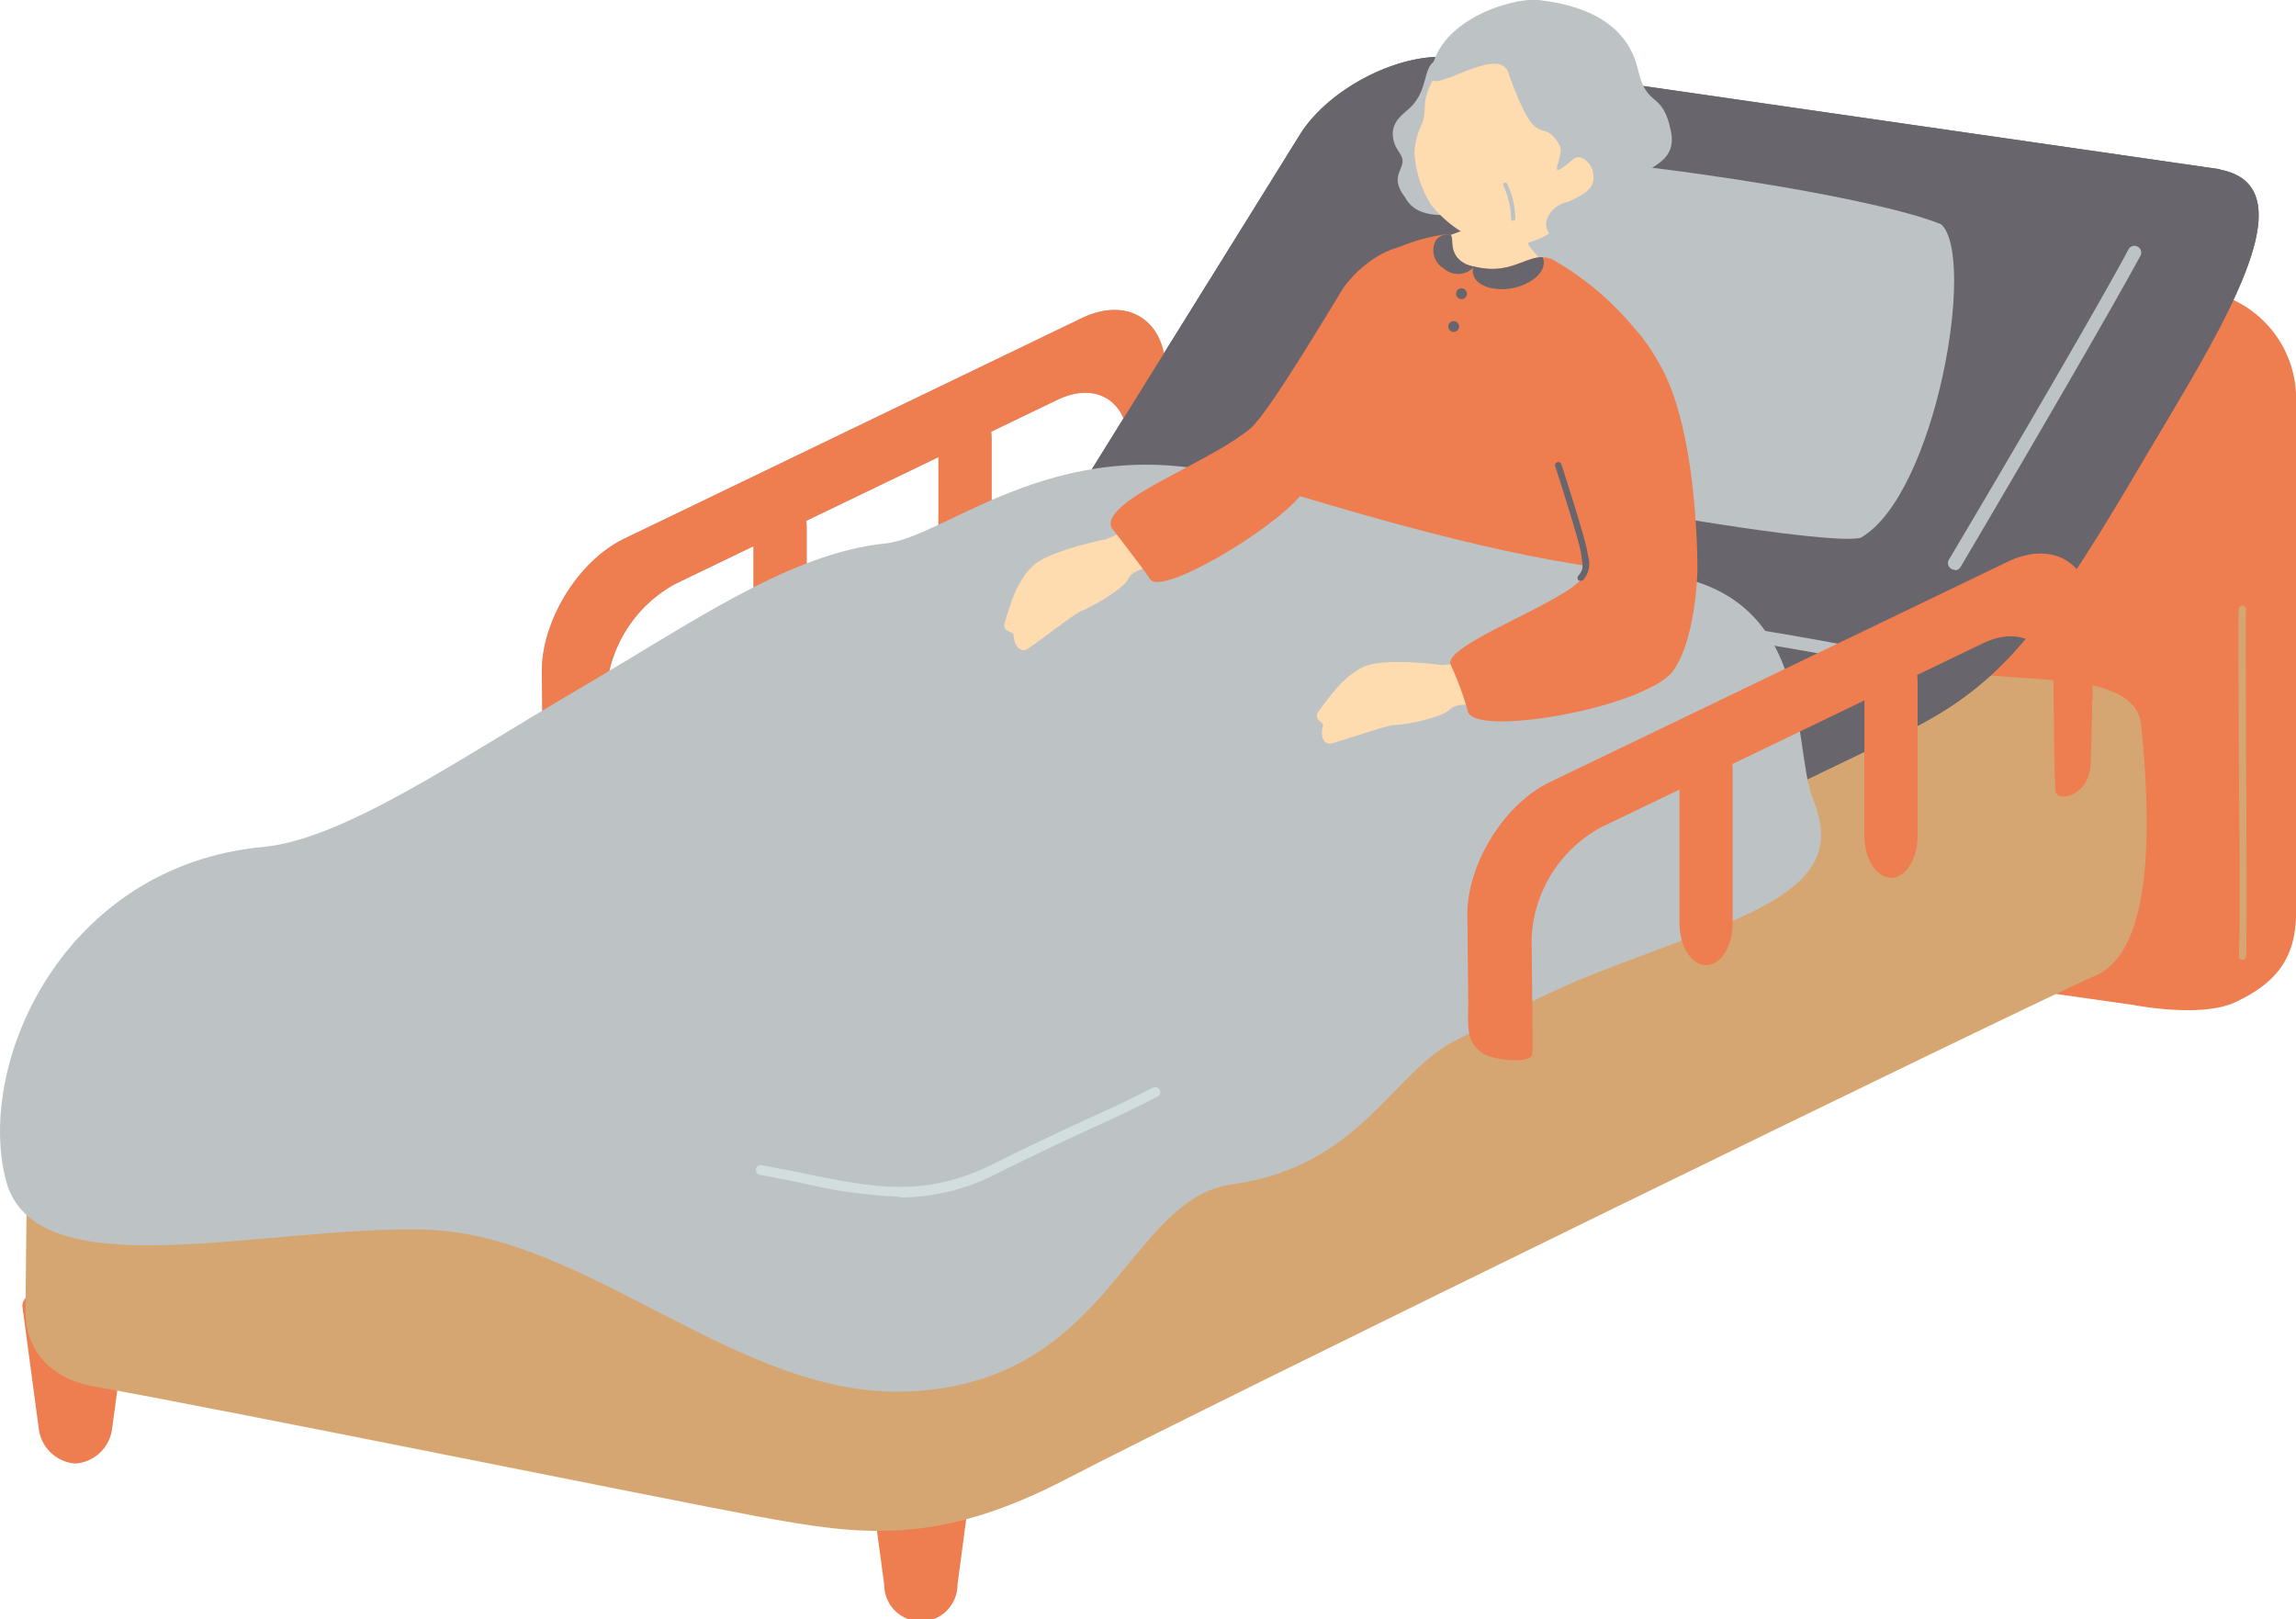 <svg xmlns="http://www.w3.org/2000/svg" xmlns:xlink="http://www.w3.org/1999/xlink" viewBox="0 0 250.78 176.89"><defs><style>.cls-1{fill:none;}.cls-2{clip-path:url(#clip-path);}.cls-3{fill:#ee7d50;}.cls-4{fill:#d6a672;}.cls-5{fill:#bdc3c4;}.cls-6{fill:#68666c;}.cls-7{fill:#ffdbb0;}.cls-8{fill:#d2ddde;}</style><clipPath id="clip-path" transform="translate(0 0)"><rect class="cls-1" width="250.78" height="176.88"/></clipPath></defs><g id="レイヤー_2" data-name="レイヤー 2"><g id="レイヤー_1-2" data-name="レイヤー 1"><g class="cls-2"><path class="cls-3" d="M104.58,173.11a4,4,0,0,1-8,0l-1.79-13.3c-.17-1.25,1.68-2.24,4.1-2.24h3.36c2.42,0,4.27,1,4.1,2.24Z" transform="translate(0 0)"/><path class="cls-3" d="M12.24,156.1a4.36,4.36,0,0,1-4,3.77,4.35,4.35,0,0,1-4-3.77L2.46,142.8c-.17-1.26,1.68-2.24,4.11-2.24H9.92c2.43,0,4.28,1,4.11,2.24Z" transform="translate(0 0)"/><path class="cls-3" d="M240.79,31.79,160.36,20.86a8.81,8.81,0,0,0-6.93,1.9,8.53,8.53,0,0,0-7.75,8.76V87.25a12,12,0,0,0,10,11.51l77.24,11s7.5,1.5,11.26-.3c4.71-2.2,6.61-5.08,6.61-9.84V43.23a11.91,11.91,0,0,0-10-11.44" transform="translate(0 0)"/><path class="cls-4" d="M116.15,65.15c-10.4,5-91.9,45.19-97.43,47.84S3.17,119,3.05,123.7s-.26,17.39-.27,19.49c0,4.46,2.9,7.44,7.44,8.25,14.59,2.6,62.43,12.33,72.41,14.18,11.42,2.11,19.72,3.33,34.08-4.18,14-7.32,105.13-51.82,112.19-54.88,6.42-2.79,6-17,5-27.11-.13-1.35-.48-4.55-9.4-5.15-23.16-1.56-71.58-6-80.42-7.26-12-1.78-27.95-1.89-27.95-1.89" transform="translate(0 0)"/><path class="cls-4" d="M244.9,104.86h0a.4.4,0,0,1-.37-.43c.14-1.72.08-12.67,0-22.33,0-7.12-.08-13.86,0-15.57a.41.41,0,0,1,.4-.39h0a.41.41,0,0,1,.39.42c-.05,1.69,0,8.42,0,15.54.06,9.67.12,20.64,0,22.39a.41.41,0,0,1-.4.37" transform="translate(0 0)"/><path class="cls-5" d="M127.43,49.81l-.1-9.34c-.06-5.55-4.2-8.12-9.2-5.71L68.18,58.84c-5,2.41-9,8.92-9,14.47l.1,9.33c0,3-.29,4.47,1.53,5.76,1.25.89,5.48,1.21,5.47.11.06-1.39,0-2.62,0-4.79l-.08-7.81A14.54,14.54,0,0,1,73.73,63.8l41.8-20.14c4.19-2,7.65.13,7.7,4.77l.08,7.81c0,1,.13,3,.11,3.5.09,1.45,3.76.6,3.86-2.92.08-2.77.17-5,.15-7" transform="translate(0 0)"/><path class="cls-5" d="M88.11,74.26c0,2.51-1.31,4.57-2.9,4.57s-2.91-2.06-2.91-4.57V57.62c0-2.51,1.31-4.57,2.91-4.57s2.9,2.06,2.9,4.57Z" transform="translate(0 0)"/><path class="cls-5" d="M108.31,64.69c0,2.53-1.31,4.59-2.9,4.59s-2.91-2.06-2.91-4.59V48c0-2.52,1.31-4.59,2.91-4.59s2.9,2.07,2.9,4.59Z" transform="translate(0 0)"/><path class="cls-6" d="M242.49,18.49,157.4,6.2c-5.55,0-12.49,3.8-15.42,8.51L115.82,56.79,6.57,109.11c-4,1.91-3.71,4.13.66,4.92l86.2,15.65a29.35,29.35,0,0,0,15.22-2s97.81-46.82,100.57-48.27c9.65-5,14.37-11.29,24.67-28.78,8.26-14,18.82-30.14,8.6-32.1" transform="translate(0 0)"/><path class="cls-3" d="M127.43,49.81l-.1-9.34c-.06-5.55-4.2-8.12-9.2-5.71L68.18,58.84c-5,2.41-9,8.92-9,14.47l.1,9.33c0,3-.29,4.47,1.53,5.76,1.25.89,5.48,1.21,5.47.11.06-1.39,0-2.62,0-4.79l-.08-7.81A14.54,14.54,0,0,1,73.73,63.8l41.8-20.14c4.19-2,7.65.13,7.7,4.77l.08,7.81c0,1,.13,3,.11,3.5.09,1.45,3.76.6,3.86-2.92.08-2.77.17-5,.15-7" transform="translate(0 0)"/><path class="cls-3" d="M88.11,74.26c0,2.51-1.31,4.57-2.9,4.57s-2.91-2.06-2.91-4.57V57.62c0-2.51,1.31-4.57,2.91-4.57s2.9,2.06,2.9,4.57Z" transform="translate(0 0)"/><path class="cls-3" d="M108.31,64.69c0,2.53-1.31,4.59-2.9,4.59s-2.91-2.06-2.91-4.59V48c0-2.52,1.31-4.59,2.91-4.59s2.9,2.07,2.9,4.59Z" transform="translate(0 0)"/><path class="cls-6" d="M242.49,18.49,157.4,6.2c-5.55,0-12.49,3.8-15.42,8.51L115.82,56.79,6.57,109.11c-4,1.91-3.71,4.13.66,4.92l86.2,15.65a29.35,29.35,0,0,0,15.22-2s97.81-46.82,100.57-48.27c9.65-5,14.37-11.29,24.67-28.78,8.26-14,18.82-30.14,8.6-32.1" transform="translate(0 0)"/><path class="cls-5" d="M213.48,62.23a.68.68,0,0,1-.36-.1.72.72,0,0,1-.25-1c2.73-4.55,15.67-26.5,19.61-33.88a.71.71,0,0,1,1-.3.72.72,0,0,1,.3,1c-4,7.4-16.91,29.39-19.65,34a.71.71,0,0,1-.61.34" transform="translate(0 0)"/><path class="cls-5" d="M202.64,72.11l-.14,0c-7.41-1.48-17.89-3.07-28-4.6-9.58-1.45-18.62-2.82-25.4-4.12a.72.72,0,0,1-.56-.84.71.71,0,0,1,.83-.56c6.75,1.3,15.78,2.67,25.34,4.11,10.15,1.54,20.65,3.12,28.09,4.62a.7.7,0,0,1,.56.83.72.72,0,0,1-.7.58" transform="translate(0 0)"/><path class="cls-5" d="M164.21,17.56c2.67-1.67,38.89,3.27,47.81,6.94,3.88,3.51-.57,29.47-8.76,34.23-3.9,1.21-47.2-6.5-51.42-9.41-.92-1.24,8.5-27.35,12.37-31.76" transform="translate(0 0)"/><path class="cls-7" d="M164.16,19c.25.09,3.48,1.54,3.8,1.63-.07.57-1.12,5.26-1.05,6s6.65,6.48,5,8.63c-4.78,1.73-17.24-2.26-18.6-6-2.56-1.78,7.82-4,8.58-5.18.56-.85,2.17-4.76,2.31-5.11" transform="translate(0 0)"/><path class="cls-5" d="M153.46,21.54c1.37,2.61,5,2,7.52,1.51,5.26-1.06-.1-9.44-.5-10.68s.78-9.22-3.86-5.66c-1.22.94-.64,3.14-2.59,5.05-.61.59-1.92,1.38-1.9,2.84,0,1.75,1.19,2.14,1.06,3.15s-1.27,1.79.27,3.79" transform="translate(0 0)"/><path class="cls-7" d="M171.16,24.09c-2.92,2.61-6.34,3.28-8.78,2.5a12.86,12.86,0,0,1-6.14-4.32,12.32,12.32,0,0,1-1.75-5.57,7.74,7.74,0,0,1,.72-2.94c1-2.19-.6-2.66,2.49-6.76.94-1.25,6-6.72,12.73-5,5.89,1.52,8.11,16.94.73,22.08" transform="translate(0 0)"/><path class="cls-5" d="M164.86,8.32c-.7-4-8.72,2.36-8.57,0C156.7,2.25,165.12-.29,168,0c4,.44,9.63,1.92,10.93,7.68.95,4.22,2.69,2.13,3.59,6.73.77,3.93-3.87,3.81-3.62,5.81.07.63.55,2.11-.14,3.16-.93,1.4-1.87,1.38-3.58,1.33-3-.08-3.56,2.87-5.69,1.05-1.52-1.28,0-3.41,1.81-3.73,2.94-1.24,2.84-2.22,2.7-3.21s-1.4-2.08-2.1-1.48c-3.5,3-.83-.29-1.58-1.53-2-3.35-2.28,1.23-5.46-7.52" transform="translate(0 0)"/><path class="cls-5" d="M165.26,24.12a.23.23,0,0,1-.21-.24,9.06,9.06,0,0,0-.84-3.6.23.23,0,0,1,.1-.31.23.23,0,0,1,.31.09,9.5,9.5,0,0,1,.9,3.84.24.24,0,0,1-.25.22h0" transform="translate(0 0)"/><path class="cls-3" d="M177.65,53.52c-.08,1.59-3.87,12-5.53,19-.85,3.59-1.81,16.15-5.73,14.61-1.33-.53-10.18-4-12.51-4.75-1.39-.46-20.62-6.49-22-7.35-2.25-1.46-.14-10.19,1.27-14.08,1.9-5.23,5.19-7.73,8.43-14.61,2.85-6,6.24-16.08,10.88-19.2a20.78,20.78,0,0,1,5.32-1.53,2.58,2.58,0,0,1,.4,0,.35.35,0,0,1,.18.05c.47.33-.38,2.22,1.77,3.22a7.08,7.08,0,0,0,.75.22l0,0h0c3.8,1,5.56-1,7.48-1h.05a2.81,2.81,0,0,1,1.54.46,32.5,32.5,0,0,1,9.68,8.72c1.86,2.48-1.79,10.17-2.09,16.25" transform="translate(0 0)"/><path class="cls-6" d="M160.22,32.08a.58.58,0,0,1-.59.59.59.59,0,0,1-.59-.59.6.6,0,0,1,.59-.59.59.59,0,0,1,.59.59" transform="translate(0 0)"/><path class="cls-6" d="M159.37,35.67a.6.6,0,0,1-.59.59.59.59,0,0,1-.59-.59.58.58,0,0,1,.59-.59.59.59,0,0,1,.59.59" transform="translate(0 0)"/><path class="cls-6" d="M161,29.09a.42.42,0,0,1-.07.13,2.32,2.32,0,0,1-3.2.13,2.32,2.32,0,0,1-.92-3.07,1.64,1.64,0,0,1,1.05-.66,2.58,2.58,0,0,1,.4,0,.35.35,0,0,1,.18.05c.46.33-.38,2.22,1.77,3.22a7.08,7.08,0,0,0,.75.22l0,0" transform="translate(0 0)"/><path class="cls-6" d="M165.2,31.48c-2.14.39-4.07-.31-4.31-1.59a1.56,1.56,0,0,1,.07-.8h0c3.8,1,5.56-1,7.48-1h.05a1.83,1.83,0,0,1,.11.33c.24,1.29-1.3,2.65-3.43,3.06" transform="translate(0 0)"/><path class="cls-5" d="M204.05,54.29a.37.37,0,0,1-.36-.35c-.09-2.86,1.5-11.21,2.52-14.74.18-.63.36-1.28.55-1.94A71.16,71.16,0,0,1,209.81,28a.36.36,0,1,1,.65.29,71.18,71.18,0,0,0-3,9.16c-.18.66-.37,1.31-.55,1.95-1,3.48-2.57,11.81-2.48,14.52a.37.37,0,0,1-.35.37h0" transform="translate(0 0)"/><path class="cls-5" d="M28.76,92.51C37.51,91.69,50,83,62.93,75.43c12.58-7.35,23.28-15,33.79-16.07,6.84-.72,19.46-13.12,39.84-6.82,13.83,4.27,30.59,9.12,43.49,10.05C198.33,63.9,195.68,81.41,198,87.24s.74,9.85-11.65,14.51c-15.37,5.79-14,5-27.46,11.94-6.88,3.55-10.38,13.74-24.28,15.67C123,131,121.32,151.05,99.16,152c-18.54.76-35-17.2-52.68-17.68S3.75,141.11.63,128.88c-3.28-12.81,6.29-34.31,28.13-36.37" transform="translate(0 0)"/><path class="cls-8" d="M98.3,130.72a53.8,53.8,0,0,1-10.65-1.48c-1.48-.3-3-.61-4.65-.91a.53.53,0,0,1-.43-.62.53.53,0,0,1,.62-.43c1.65.3,3.19.61,4.67.91,7.61,1.55,13.1,2.67,20.55-1,4.7-2.34,8-3.88,10.72-5.12s4.58-2.11,6.8-3.27a.53.53,0,0,1,.49,1c-2.24,1.17-4.27,2.11-6.84,3.29s-6,2.77-10.69,5.1a22.9,22.9,0,0,1-10.59,2.61" transform="translate(0 0)"/><path class="cls-3" d="M228.57,76.41l-.1-9.34c-.06-5.54-4.2-8.11-9.2-5.7l-50,24.07c-5,2.41-9,8.92-9,14.47l.1,9.33c0,3-.29,4.47,1.53,5.77,1.25.88,5.48,1.2,5.47.1.06-1.39,0-2.62,0-4.79l-.08-7.81a14.51,14.51,0,0,1,7.51-12.1l41.81-20.15c4.18-2,7.64.13,7.69,4.78l.08,7.81c0,1,.13,3,.12,3.49.09,1.45,3.75.61,3.85-2.92.09-2.76.17-5,.15-7" transform="translate(0 0)"/><path class="cls-3" d="M189.25,100.86c0,2.51-1.3,4.57-2.9,4.57s-2.91-2.06-2.91-4.57V84.22c0-2.51,1.31-4.56,2.91-4.56s2.9,2,2.9,4.56Z" transform="translate(0 0)"/><path class="cls-3" d="M209.45,91.29c0,2.53-1.3,4.59-2.9,4.59s-2.91-2.06-2.91-4.59V74.58c0-2.53,1.31-4.59,2.91-4.59s2.9,2.06,2.9,4.59Z" transform="translate(0 0)"/><path class="cls-7" d="M124.76,56.55a13.66,13.66,0,0,1-4,2.37c-1.21.23-6.49,1.42-8,2.95s-2.14,3.15-3,6.12c-.35,1.12.93.92.95,1.37.08,1.31.83,2,1.58,1.49,1.37-.91,5.1-3.83,5.8-4.1,1.24-.47,4.65-2.47,5.13-3.49s2-1.19,4.23-2.08c1-.42-1.25-5.64-2.61-4.63" transform="translate(0 0)"/><path class="cls-3" d="M146.63,31.6c-1,1.6-8,13.43-10,15.15s-5.43,3.43-9.67,5.72c-2.57,1.39-6.32,3.58-5.55,5.17,0,0,3.66,4.74,4.22,5.63,1.18,1.88,13.48-5.39,16.59-9.34,1.91-2.42,5.64-7,7.41-10.55,1.21-2.67,7.39-13.7,5.65-15.86-1.38-1.72-6,.27-8.66,4.08" transform="translate(0 0)"/><path class="cls-7" d="M179.66,40c-4.81-5.06-9.87.92-9.59,4.72.42,5.78,6.29,23,2.55,24.22-7.65,2.56-14.42,3.8-15.2,3.7-1.22-.17-6.61-.74-8.52.22s-3,2.3-4.86,4.81c-.69,1,.59,1.17.46,1.61-.35,1.26.15,2.14,1,1.91,1.59-.42,6.07-2,6.82-2,1.32,0,5.18-.84,6-1.66s2.28-.48,4.68-.6c1.12-.06,7-.31,12.36-.6,6.05-.34,7.83-3.21,8.07-6.41a68.52,68.52,0,0,0-.58-14.9c-1-7.86-.49-12.19-3.18-15" transform="translate(0 0)"/><path class="cls-3" d="M173.29,34.92c3-1.78,5.53.34,8.22,5.3,3.89,7.18,3.93,21.3,3.88,22.42-.12,2.71-.68,7.94-2.66,10.66-3,4-21.89,7.34-22.42,4.35a34.49,34.49,0,0,0-1.86-5.05c-1-2.21,14-7.33,14.61-9.91.77-3.17-3.76-13.16-4.65-17.8s3.17-9,4.88-10" transform="translate(0 0)"/><path class="cls-6" d="M172.65,63.46a.41.41,0,0,1-.24-.08.36.36,0,0,1,0-.51c.54-.63.49-1,.34-2l-.05-.38c-.16-1.21-2.32-8-2.83-9.55a.36.36,0,0,1,.22-.45.35.35,0,0,1,.45.23c.39,1.16,2.68,8.34,2.86,9.67l.06.38a2.68,2.68,0,0,1-.51,2.55.36.36,0,0,1-.27.12" transform="translate(0 0)"/></g></g></g></svg>